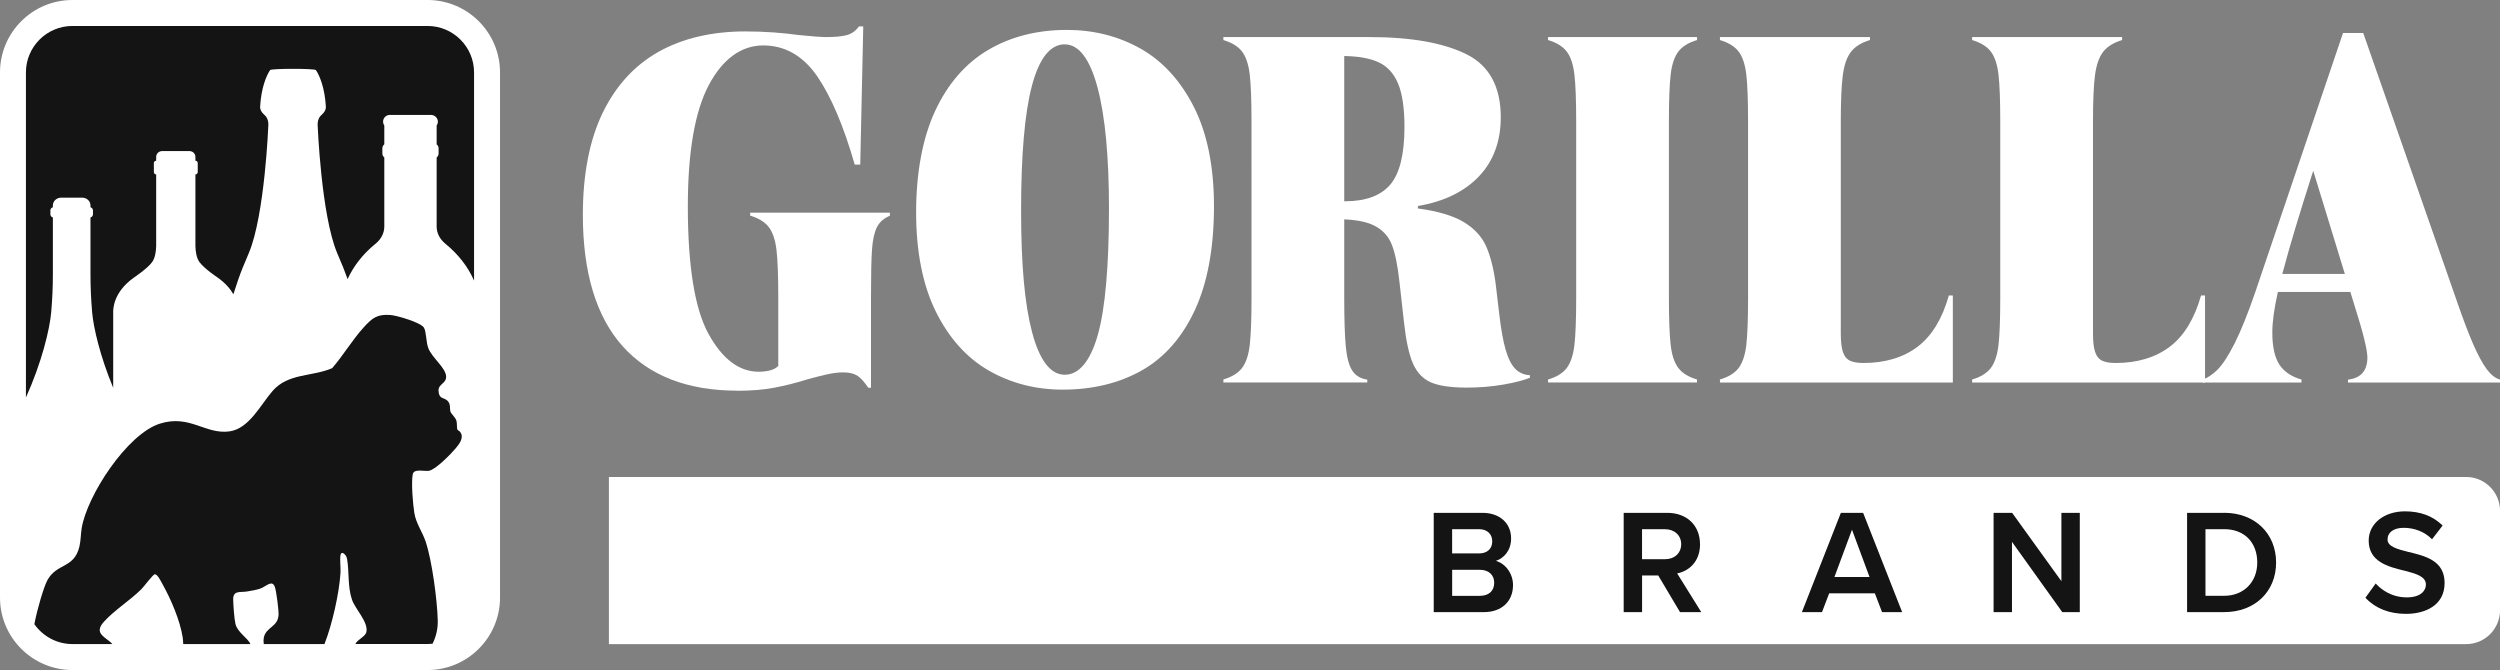 <?xml version="1.0" encoding="UTF-8"?>
<svg id="Layer_2" data-name="Layer 2" xmlns="http://www.w3.org/2000/svg" viewBox="0 0 614.22 164.62">
  <rect x="0" y="0" width="614.22" height="164.62" fill="#808080" stroke="none"/>
  <defs>
    <style>
      .cls-1 {
        fill: #141414;
      }

      .cls-2 {
        fill: #fff;
      }
    </style>
  </defs>
  <g id="Layer_1-2" data-name="Layer 1">
    <g>
      <path class="cls-1" d="M19.81,161.14c-9.22,0-16.72-7.56-16.72-16.85V20.16C3.09,10.88,10.59,3.32,19.81,3.32h83.31c9.22,0,16.72,7.56,16.72,16.85v124.13c0,9.29-7.5,16.85-16.72,16.85H19.81Z"/>
      <g>
        <path class="cls-2" d="M105.05,0H17.8C7.98,0,0,7.98,0,17.8v129.02c0,9.81,7.98,17.8,17.8,17.8h87.25c9.81,0,17.8-7.98,17.8-17.8V17.8c0-9.81-7.98-17.8-17.8-17.8ZM17.8,6.38h87.25c6.3,0,11.42,5.12,11.42,11.42v51.14c-1.46-3.34-3.81-6.4-6.93-8.96-.04-.03-.08-.06-.12-.1-1.37-1.12-2.14-2.63-2.14-4.21v-16.98s0,0,0,0c.29-.23.48-.58.48-.97v-1.28c0-.39-.19-.75-.48-.97,0,0,0,0,0,0v-4.63s0,0,0,0c.18-.26.29-.57.3-.92.02-.92-.77-1.68-1.69-1.68h-10.13c-.45,0-.86.18-1.16.48-.3.3-.48.71-.48,1.16,0,.35.11.68.3.95,0,0,0,0,0,0v4.63s0,0,0,0c-.29.23-.48.58-.48.97v1.28c0,.39.19.75.48.97,0,0,0,0,0,0v16.98c0,1.58-.77,3.09-2.14,4.21-.04.03-.08.06-.12.1-3.01,2.46-5.29,5.4-6.76,8.6-.38-1.07-.73-2.01-1.05-2.79-.49-1.2-.98-2.33-1.51-3.6-3.93-9.32-4.8-31.48-4.8-31.48-.03-1.32.49-2.08.99-2.5.61-.51,1.07-1.23,1.03-2-.26-4.62-1.56-7.7-2.45-8.98-.28-.41-10.97-.41-11.25,0-.89,1.29-2.19,4.36-2.45,8.98-.04.77.42,1.49,1.03,2,.5.42,1.02,1.18.99,2.5,0,0-.86,22.16-4.8,31.48-.54,1.27-1.02,2.4-1.51,3.6-.65,1.59-1.45,3.87-2.28,6.52-.74-1.29-1.91-2.7-3.79-4.05-.28-.2-3.36-2.24-4.54-3.85-.75-1.02-.97-2.63-1-4.01v-17.53s0,0,0,0c.31,0,.57-.26.57-.57v-2.23c0-.31-.25-.57-.57-.57,0,0,0,0,0,0v-.95c0-.79-.66-1.42-1.47-1.42h-6.7c-.81,0-1.47.64-1.47,1.42v.95s0,0,0,0c-.31,0-.57.26-.57.57v2.23c0,.31.25.57.57.57,0,0,0,0,0,0v17.53c-.03,1.37-.25,2.98-1,4.01-1.17,1.6-4.25,3.64-4.54,3.85-5.09,3.65-5.03,7.81-5.02,8.53,0,.15,0,.31,0,.46v18.04c-3.2-7.71-4.85-14.74-5.18-18.63v-.05c-.27-3.08-.4-6.16-.4-9.25v-13.92s0,0,0,0c.35-.1.61-.4.61-.76v-.99c0-.36-.26-.66-.61-.76,0,0,0,0,0,0v-.46c0-1.05-.92-1.9-2.05-1.9h-5.14c-1.13,0-2.05.85-2.05,1.9v.46s0,0,0,0c-.35.1-.61.4-.61.76v.99c0,.36.26.66.61.76,0,0,0,0,0,0v13.92c0,3.09-.13,6.17-.4,9.25v.05c-.37,4.28-2.34,12.4-6.22,21.02V17.8c0-6.3,5.12-11.42,11.42-11.42ZM87.3,158.24c.52-1.15,2.45-1.79,2.71-2.95.55-2.43-2.73-5.62-3.52-7.93-1.13-3.29-.65-6.82-1.23-10.1-.17-.95-1.38-2.12-1.6-.87-.21,1.17.08,3.02,0,4.32-.32,5.02-2.01,12.61-3.94,17.53h-14.91c-.09-.56-.09-1.1,0-1.58.55-2.64,3.53-2.62,3.63-5.65.04-1.17-.53-5.66-.89-6.74-.67-2.01-2.21-.12-3.65.36-.99.33-2.18.52-3.22.69-1.61.28-3.44-.35-3.39,1.98.03,1.39.26,4.78.57,6.04.51,2.05,3.1,3.47,3.66,4.9h-16.5c-.05-.69-.08-1.3-.13-1.61-.64-4.18-2.91-9.45-4.98-13.14-.34-.6-1.18-2.39-1.86-2.4-.46,0-2.67,3.02-3.29,3.64-2.78,2.78-6.65,5.16-9.25,8.05-2.72,3.01.78,3.84,2.08,5.46h-9.79c-3.87,0-7.3-1.94-9.36-4.89.71-3.74,2.34-9.27,3.25-10.89,2.36-4.17,6.56-2.76,7.83-8.23.35-1.52.3-2.95.54-4.41,1.28-8.02,11.15-23.16,19.17-25.72,7.4-2.36,11.19,2.69,17.13,1.89,4.87-.65,7.74-6.68,10.63-9.96,3.85-4.39,9.62-3.43,14.61-5.57,2.75-3.17,4.91-6.88,7.72-9.99,2.09-2.3,3.28-3.32,6.59-3.08,1.59.11,7.43,1.83,8.23,3.09.63,1,.5,3.53,1.1,5.08.95,2.43,4.32,4.81,4.37,6.98.04,1.71-1.96,1.79-1.87,3.48.12,2.14,1.32,1.56,2.2,2.44.85.84.49,1.82.73,2.67.14.5,1.23,1.43,1.47,2.24.18.62.07,1.83.22,2.14.13.26.51.35.71.63,1,1.38-.19,2.89-1.1,3.99-1.14,1.37-4.99,5.32-6.61,5.54-1.35.18-3.74-.63-3.98.96-.35,2.24.05,7.1.42,9.43.4,2.5,1.94,4.56,2.75,6.93,1.59,4.67,2.87,14.44,3,19.44.05,1.97-.39,3.97-1.28,5.73-.41.04-.82.07-1.24.07h-17.75Z"/>
        <path class="cls-2" d="M149.6,117.19h456.3c4.59,0,8.33,3.73,8.33,8.33v24.4c0,4.59-3.73,8.33-8.33,8.33H149.6v-41.05h0Z"/>
        <g>
          <path class="cls-2" d="M181.11,95.98c-12.17,0-21.63-3.67-28.12-10.9-6.5-7.24-9.79-18.1-9.79-32.29,0-9.96,1.64-18.4,4.87-25.07,3.23-6.66,7.86-11.71,13.76-15.01,5.92-3.31,13.08-4.99,21.28-4.99,2.4,0,4.76.08,7.02.25,2.27.17,4.3.38,6.01.63,3.35.34,5.65.51,6.83.51,2.28,0,4.02-.17,5.18-.51,1.15-.34,2.12-1.05,2.9-2.12h1.04l-.74,33.96h-1.36c-2.67-9.35-5.75-16.62-9.15-21.61-3.48-5.09-7.96-7.67-13.32-7.67s-9.97,3.29-13.4,9.78c-3.4,6.42-5.13,16.43-5.13,29.74,0,14.65,1.7,25.19,5.06,31.32,3.39,6.19,7.54,9.33,12.33,9.33,1.03,0,1.96-.11,2.78-.32.84-.22,1.5-.56,1.96-1.02l.09-.09v-16.84c0-5.26-.15-9.18-.44-11.66-.3-2.52-.96-4.43-1.95-5.68-.97-1.22-2.49-2.14-4.52-2.74v-.73h34.34v.75c-1.47.61-2.54,1.54-3.17,2.77-.64,1.25-1.06,3.11-1.23,5.52-.17,2.4-.25,6.25-.25,11.77v22.2h-.67c-1-1.48-1.89-2.45-2.7-2.97-.84-.53-2.02-.8-3.49-.8-1.19,0-2.54.17-4.03.51-1.46.33-2.97.72-4.48,1.13-2.93.92-5.75,1.63-8.4,2.13-2.65.5-5.72.75-9.12.75Z"/>
          <path class="cls-2" d="M261.1,95.73c-6.62,0-12.72-1.57-18.14-4.67-5.41-3.1-9.79-7.96-13.01-14.45-3.23-6.5-4.87-14.73-4.87-24.44s1.58-18.27,4.69-24.95c3.1-6.66,7.48-11.69,13.01-14.95,5.54-3.27,12.04-4.92,19.33-4.92,6.62,0,12.72,1.55,18.14,4.61,5.41,3.06,9.81,7.88,13.08,14.33,3.27,6.46,4.93,14.66,4.93,24.37,0,10.21-1.58,18.8-4.69,25.51-3.1,6.7-7.48,11.68-13.01,14.82-5.54,3.14-12.09,4.74-19.46,4.74ZM261.6,10.89c-3.57,0-6.29,3.44-8.08,10.22-1.76,6.66-2.65,16.94-2.65,30.56s.91,23.22,2.71,29.99c1.83,6.9,4.53,10.41,8.02,10.41s6.31-3.33,8.15-9.9c1.8-6.45,2.71-16.88,2.71-31,0-12.61-.93-22.56-2.78-29.55-1.88-7.11-4.6-10.72-8.08-10.72Z"/>
          <path class="cls-2" d="M360.35,95.23c-3.88,0-6.84-.44-8.8-1.29-1.93-.84-3.4-2.38-4.37-4.56-.99-2.22-1.74-5.66-2.24-10.22l-1.13-10.06c-.42-3.86-1.04-6.87-1.84-8.94-.82-2.12-2.29-3.71-4.36-4.75-1.7-.85-4.06-1.35-7.03-1.5l-.32-.02v19.25c0,5.27.13,9.29.38,11.97.26,2.76.79,4.72,1.62,5.98.8,1.22,2.03,1.95,3.66,2.18v.69h-35.35v-.73c2.04-.6,3.56-1.52,4.52-2.74.99-1.25,1.65-3.16,1.95-5.68.29-2.48.44-6.4.44-11.66V29.92c0-5.26-.15-9.18-.44-11.66-.3-2.52-.96-4.43-1.95-5.68-.97-1.22-2.49-2.14-4.52-2.74v-.73h36.02c10.12,0,18.11,1.43,23.75,4.24,5.56,2.78,8.38,7.98,8.38,15.44,0,5.93-1.81,10.82-5.38,14.56-3.58,3.75-8.62,6.19-14.98,7.26v.6c4.89.66,8.68,1.79,11.27,3.35,2.57,1.55,4.41,3.54,5.47,5.9,1.07,2.4,1.87,5.5,2.36,9.22l.88,7.41c.42,3.68.95,6.66,1.58,8.85.64,2.22,1.47,3.83,2.47,4.78.95.91,2.12,1.4,3.49,1.46v.63c-1.55.63-3.73,1.19-6.48,1.67-2.86.5-5.91.75-9.06.75ZM330.26,49.45h.3c5.03-.02,8.75-1.41,11.04-4.13,2.3-2.72,3.46-7.48,3.46-14.15,0-4.54-.52-8.09-1.53-10.55-1.03-2.49-2.6-4.25-4.67-5.25-2.04-.98-4.83-1.52-8.29-1.6h-.31s0,35.67,0,35.67Z"/>
          <path class="cls-2" d="M380.34,93.97v-.73c2.04-.6,3.56-1.52,4.52-2.74.99-1.25,1.65-3.16,1.95-5.68.29-2.48.44-6.4.44-11.66V29.92c0-5.26-.15-9.18-.44-11.66-.3-2.52-.96-4.43-1.95-5.68-.97-1.22-2.49-2.14-4.52-2.74v-.73h36.6v.73c-2.04.6-3.56,1.53-4.52,2.74-.99,1.25-1.65,3.17-1.95,5.68-.29,2.46-.44,6.39-.44,11.66v43.24c0,5.28.15,9.2.44,11.66.3,2.52.95,4.43,1.95,5.68.96,1.22,2.48,2.14,4.52,2.74v.73h-36.6Z"/>
          <path class="cls-2" d="M422.57,93.97v-.73c2.04-.6,3.56-1.52,4.52-2.74.99-1.25,1.65-3.16,1.95-5.68.29-2.48.44-6.4.44-11.66V29.92c0-5.26-.15-9.18-.44-11.66-.3-2.52-.96-4.43-1.95-5.68-.97-1.22-2.49-2.14-4.52-2.74v-.73h36.85v.73c-2.04.61-3.58,1.55-4.59,2.8-1.04,1.3-1.73,3.25-2.07,5.81-.33,2.51-.5,6.37-.5,11.48v51.91c0,2.07.17,3.58.52,4.62.36,1.09.97,1.82,1.8,2.19.8.36,1.87.53,3.26.53,5.32,0,9.8-1.35,13.32-4.02,3.47-2.64,6.04-6.86,7.65-12.57h.98v21.39h-57.22Z"/>
          <path class="cls-2" d="M484.53,93.97v-.73c2.04-.6,3.56-1.52,4.52-2.74.99-1.25,1.65-3.16,1.95-5.68.29-2.48.44-6.4.44-11.66V29.92c0-5.26-.15-9.18-.44-11.66-.3-2.52-.96-4.43-1.95-5.68-.97-1.22-2.49-2.14-4.52-2.74v-.73h36.85v.73c-2.04.61-3.58,1.55-4.59,2.8-1.04,1.3-1.73,3.25-2.07,5.81-.33,2.51-.5,6.37-.5,11.48v51.91c0,2.07.17,3.58.52,4.62.36,1.09.97,1.82,1.8,2.19.8.36,1.87.53,3.26.53,5.32,0,9.8-1.35,13.32-4.02,3.47-2.64,6.04-6.86,7.65-12.57h.98v21.39h-57.22Z"/>
          <path class="cls-2" d="M576.87,93.97v-.69c1.61-.2,2.81-.76,3.57-1.64.8-.93,1.2-2.2,1.2-3.78,0-1.89-1.03-6.07-3.16-12.79l-1.03-3.35h-17.8l-.05.24c-.88,3.92-1.32,7.2-1.32,9.74,0,3.48.59,6.14,1.75,7.9,1.13,1.72,2.96,2.95,5.42,3.65v.73h-24.28v-.73c1.15-.38,2.34-1.16,3.55-2.33,1.27-1.23,2.71-3.41,4.27-6.49,1.55-3.06,3.27-7.32,5.11-12.67l21.55-63.65h4.97l23.06,66.04c1.5,4.35,2.84,7.87,3.97,10.45,1.14,2.61,2.25,4.66,3.3,6.09,1.02,1.38,2.12,2.25,3.27,2.57v.72h-37.36ZM568.04,42.86c-1.46,4.57-2.83,8.98-4.08,13.11-1.24,4.11-2.29,7.79-3.12,10.95l-.1.38h15.36l-7.77-25.35-.29.92Z"/>
        </g>
        <g>
          <path class="cls-1" d="M367.53,137.8c1.94-.65,3.73-2.52,3.73-5.51,0-3.76-2.82-6.29-7.01-6.29h-12v24.39h12.32c4.35,0,7.16-2.61,7.16-6.65,0-2.77-1.8-5.26-4.2-5.94ZM356.77,135.97v-5.96h6.61c1.98,0,3.25,1.18,3.25,3s-1.25,2.96-3.25,2.96h-6.61ZM367.11,143.17c0,2.01-1.32,3.22-3.54,3.22h-6.79v-6.4h6.79c2.15,0,3.54,1.25,3.54,3.18Z"/>
          <path class="cls-1" d="M417.67,133.7c0-4.6-3.22-7.7-8.02-7.7h-10.73v24.39h4.52v-9h3.97l5.31,8.93.04.07h5.22l-5.92-9.51c2.64-.51,5.62-2.68,5.62-7.19ZM413.05,133.7c0,2.17-1.63,3.69-3.98,3.69h-5.64v-7.37h5.64c2.34,0,3.98,1.52,3.98,3.69Z"/>
          <path class="cls-1" d="M457.75,126h-5.47l-9.5,24.2-.08.2h4.94l1.77-4.63h11.22l1.77,4.63h4.94l-9.55-24.3-.04-.09ZM459.32,141.76h-8.62l4.31-11.62,4.31,11.62Z"/>
          <polygon class="cls-1" points="506.46 142.79 494.4 126.06 494.36 126 489.8 126 489.8 150.39 494.32 150.39 494.32 133.13 506.63 150.33 506.68 150.39 510.98 150.39 510.98 126 506.46 126 506.46 142.79"/>
          <path class="cls-1" d="M546.45,126h-9.11v24.39h9.11c7.51,0,12.76-5.01,12.76-12.18s-5.25-12.22-12.76-12.22ZM554.58,138.21c0,4.81-3.34,8.17-8.13,8.17h-4.59v-16.37h4.59c4.94,0,8.13,3.22,8.13,8.2Z"/>
          <path class="cls-1" d="M591.8,135.62h-.04c-2.77-.71-5.17-1.32-5.17-3.08s1.55-2.86,3.94-2.86c2.69,0,5.13.96,6.87,2.7l.12.12,2.6-3.38-.09-.09c-2.33-2.26-5.41-3.4-9.14-3.4-5.17,0-8.93,3.02-8.93,7.19,0,5.22,4.81,6.41,8.67,7.37h.06c2.86.76,5.33,1.4,5.33,3.44,0,1.45-1.23,3.14-4.7,3.14-3.86,0-6.37-2.05-7.52-3.28l-.12-.13-2.52,3.49.08.09c2.38,2.54,5.8,3.88,9.9,3.88,4.58,0,9.47-1.99,9.47-7.59s-4.89-6.62-8.82-7.62Z"/>
        </g>
      </g>
    </g>
  </g>
</svg>